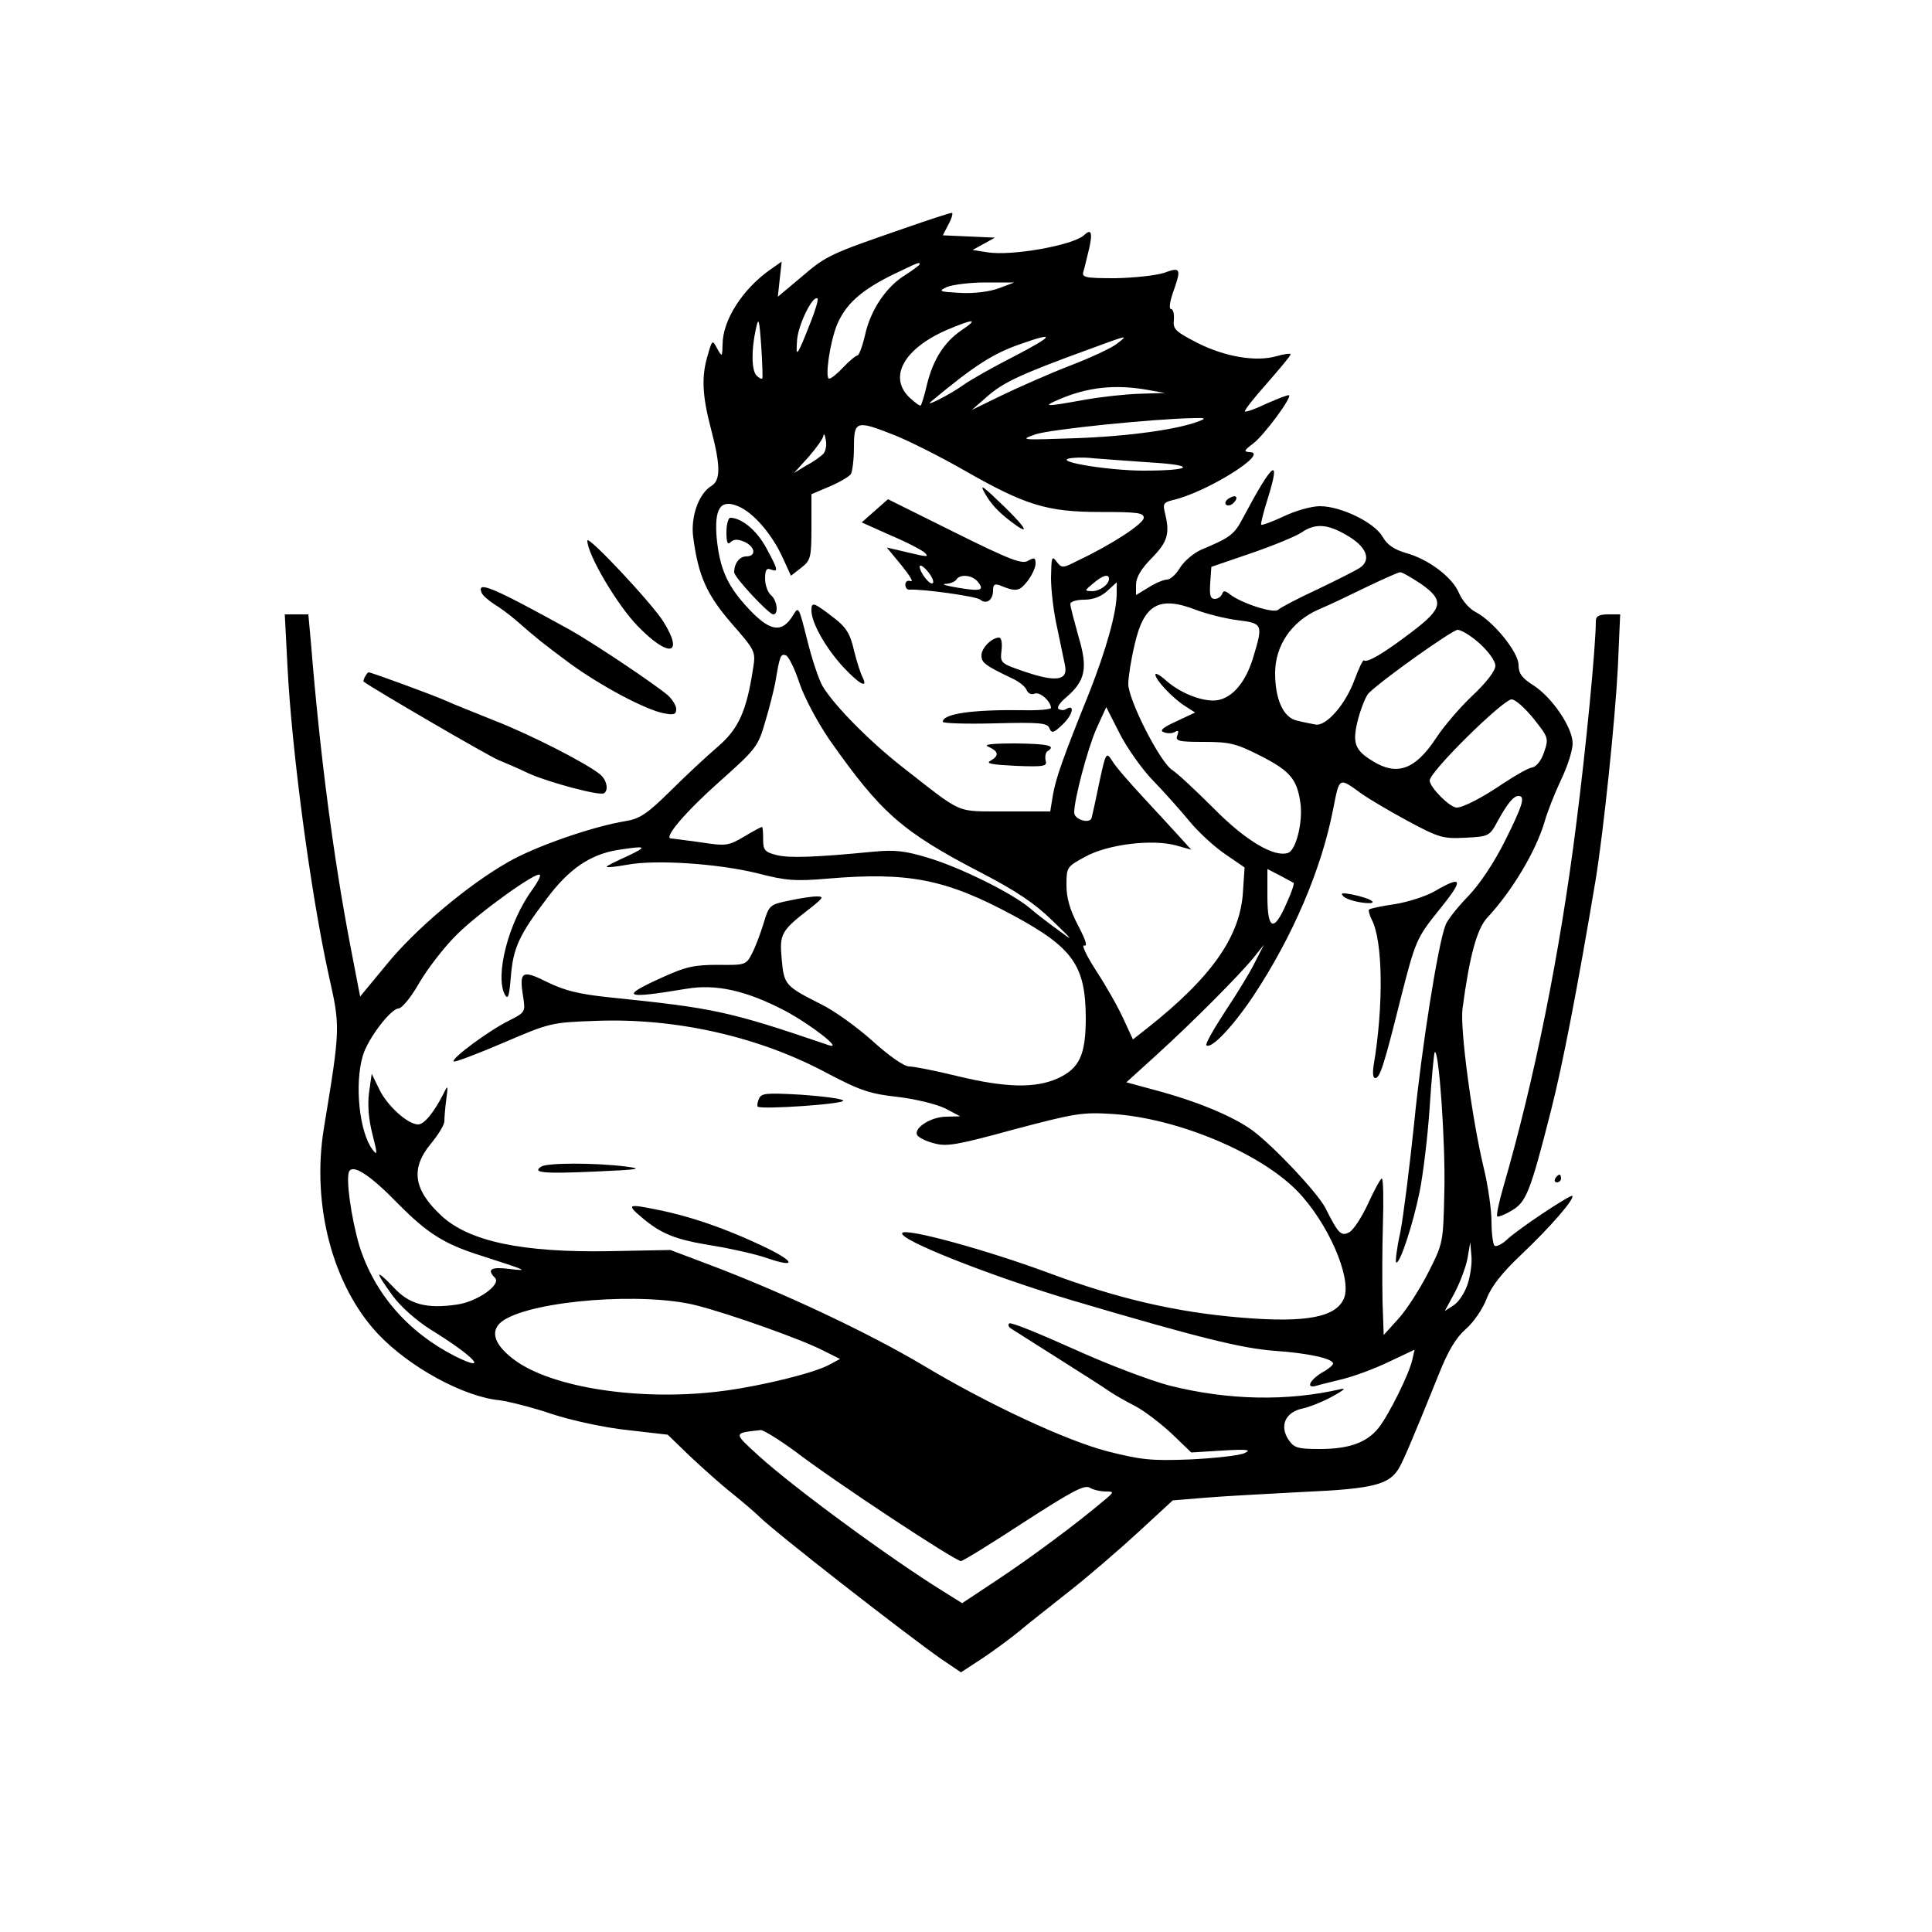 <?xml version="1.0" encoding="UTF-8" standalone="no"?>
<svg xmlns="http://www.w3.org/2000/svg" version="1.0" width="500pt" height="500pt" viewBox="0 0 500 500" preserveAspectRatio="xMidYMid meet">
  <g transform="translate(0,500) scale(0.1,-0.1)" fill="#000000" stroke="none">
    <path d="M2340 4409 c-191 -66 -201 -70 -265 -125 l-62 -52 5 46 5 45 -30 -21 c-72 -51 -123 -131 -123 -194 -1 -32 -1 -33 -14 -10 -12 23 -13 23 -24 -16 -17 -55 -15 -105 8 -192 25 -95 25 -132 2 -147 -34 -20 -55 -81 -48 -133 13 -100 35 -149 99 -223 62 -71 63 -73 56 -117 -17 -110 -37 -156 -92 -203 -29 -25 -84 -76 -123 -115 -59 -58 -78 -71 -115 -77 -86 -14 -235 -66 -304 -106 -104 -59 -242 -175 -316 -267 l-67 -81 -26 135 c-43 225 -78 492 -101 777 l-7 77 -30 0 -31 0 7 -135 c11 -218 60 -587 107 -800 30 -133 30 -135 -13 -396 -32 -198 23 -406 140 -531 80 -85 221 -163 316 -172 22 -3 83 -18 133 -35 51 -17 139 -36 197 -42 l104 -12 58 -56 c33 -31 81 -74 109 -96 27 -22 59 -49 70 -60 41 -41 380 -305 473 -370 l49 -33 55 36 c30 20 72 51 94 69 21 18 80 64 129 103 50 39 131 109 180 154 l90 83 85 7 c47 4 162 10 255 15 181 8 222 19 247 64 12 22 34 73 101 239 24 61 45 96 70 118 20 17 44 52 54 78 12 32 39 67 91 116 74 70 138 144 131 151 -5 4 -141 -86 -170 -114 -12 -11 -26 -18 -31 -15 -4 3 -8 31 -8 62 0 31 -9 94 -20 139 -31 129 -62 363 -55 413 18 135 37 206 64 235 65 70 125 171 148 247 7 26 27 76 43 110 17 35 30 77 30 94 0 41 -53 119 -101 150 -30 19 -39 31 -39 53 0 33 -65 113 -111 137 -16 8 -35 30 -43 49 -17 41 -79 88 -138 104 -30 9 -48 21 -60 42 -21 37 -108 79 -162 79 -22 0 -64 -12 -93 -26 -30 -14 -57 -24 -59 -22 -2 2 6 33 17 68 35 112 13 95 -64 -50 -23 -44 -33 -51 -109 -83 -20 -9 -44 -30 -54 -46 -10 -17 -25 -31 -34 -31 -8 0 -30 -9 -47 -20 l-33 -20 0 27 c0 18 13 41 41 69 41 42 47 63 34 116 -6 24 -4 28 21 34 87 20 252 123 198 124 -16 1 -15 4 9 22 27 20 100 118 93 125 -2 2 -27 -8 -57 -21 -29 -14 -55 -23 -57 -21 -3 2 23 35 57 73 33 38 61 71 61 75 0 3 -17 1 -37 -5 -54 -15 -134 -1 -205 35 -56 29 -63 35 -60 60 1 15 -2 27 -7 27 -6 0 -4 17 4 41 23 64 21 69 -22 53 -21 -7 -78 -13 -126 -14 -80 0 -88 2 -83 18 3 9 9 36 15 60 9 41 5 51 -14 33 -29 -26 -187 -54 -249 -44 l-39 6 29 16 29 16 -68 3 -67 3 15 29 c9 17 12 30 8 29 -5 0 -60 -18 -123 -40z m40 -93 c0 -2 -16 -14 -36 -27 -50 -30 -91 -91 -105 -155 -7 -30 -16 -54 -20 -54 -4 0 -20 -13 -36 -30 -15 -16 -32 -30 -37 -30 -12 0 2 95 20 139 22 53 61 88 138 127 73 35 76 37 76 30z m205 -62 c-24 -9 -65 -14 -100 -12 -54 3 -58 4 -35 15 14 6 59 12 100 12 l75 0 -40 -15z m-486 -85 c-37 -94 -40 -98 -36 -47 4 41 42 117 53 105 2 -2 -5 -28 -17 -58z m-126 -148 c-2 -3 -9 1 -15 7 -13 13 -14 65 -2 120 7 33 9 28 14 -43 3 -44 4 -82 3 -84z m515 124 c-44 -30 -73 -75 -89 -140 -6 -27 -14 -52 -16 -54 -1 -3 -14 6 -28 19 -57 53 -17 127 95 176 71 30 84 30 38 -1z m137 -67 c-55 -28 -113 -61 -130 -73 -34 -25 -109 -63 -84 -43 112 93 160 124 234 149 88 31 82 20 -20 -33z m265 32 c-14 -11 -68 -36 -120 -56 -52 -20 -131 -55 -175 -76 l-80 -39 40 35 c41 36 85 57 255 119 114 42 111 41 80 17z m80 -119 l45 -8 -65 -2 c-36 -1 -101 -8 -145 -16 -100 -18 -109 -18 -65 1 74 32 145 40 230 25z m133 -81 c-53 -21 -179 -39 -318 -44 -143 -5 -148 -5 -105 10 39 13 303 40 410 42 30 1 32 -1 13 -8z m-786 -37 c37 -15 117 -55 178 -90 159 -91 215 -108 353 -108 95 0 112 -2 112 -15 0 -15 -82 -69 -171 -111 -39 -20 -41 -20 -55 -2 -12 16 -13 11 -14 -42 0 -33 7 -91 16 -130 8 -38 17 -82 20 -96 9 -40 -22 -45 -102 -18 -65 22 -66 23 -62 56 2 19 0 33 -7 33 -19 -1 -45 -27 -45 -46 0 -19 9 -26 78 -59 18 -8 36 -22 39 -31 3 -8 12 -13 21 -9 13 5 41 -19 42 -37 0 -4 -33 -7 -72 -6 -130 2 -208 -9 -208 -30 0 -4 61 -6 135 -4 118 3 136 1 141 -13 6 -14 11 -12 35 11 25 24 32 53 8 39 -5 -4 -14 -3 -19 0 -6 3 3 17 19 30 50 43 57 75 32 158 -11 40 -21 77 -21 84 0 6 16 11 36 11 23 0 44 8 60 23 l24 22 0 -29 c0 -49 -27 -144 -70 -254 -71 -176 -87 -223 -95 -267 l-7 -43 -116 0 c-132 1 -105 -11 -268 116 -84 66 -175 158 -205 208 -10 17 -28 71 -40 120 -22 87 -22 88 -37 63 -30 -49 -63 -41 -125 29 -46 52 -64 94 -72 169 -7 79 9 104 55 85 39 -16 87 -71 115 -132 l22 -48 27 21 c24 19 26 26 26 105 l0 85 47 20 c26 11 51 26 55 32 4 7 8 38 8 70 0 69 6 70 107 30z m-185 -46 c-6 -7 -25 -21 -44 -31 l-33 -20 38 42 c20 23 38 48 38 55 1 6 4 2 6 -11 3 -13 0 -28 -5 -35z m848 -24 c118 -7 105 -21 -20 -21 -87 0 -226 22 -195 31 11 3 40 4 65 1 25 -2 92 -7 150 -11z m505 -188 c51 -29 65 -63 35 -84 -12 -8 -62 -33 -112 -57 -50 -23 -95 -47 -100 -52 -11 -11 -98 18 -125 40 -13 10 -17 10 -20 1 -3 -7 -11 -13 -19 -13 -12 0 -14 10 -12 41 l3 42 105 36 c58 20 116 44 130 54 34 23 66 21 115 -8z m191 -125 c63 -44 59 -64 -23 -126 -72 -55 -115 -80 -123 -73 -3 2 -13 -20 -24 -49 -23 -64 -74 -123 -102 -117 -10 2 -32 6 -47 10 -35 7 -57 54 -57 123 0 71 42 133 111 164 29 12 87 40 128 60 42 20 80 37 84 37 5 1 28 -13 53 -29z m-806 12 c0 -15 -24 -32 -44 -32 -20 1 -20 1 3 20 24 21 41 26 41 12z m227 -81 c27 -10 74 -22 106 -26 65 -8 66 -11 41 -94 -21 -72 -61 -115 -106 -114 -39 1 -91 24 -125 56 -13 11 -23 16 -23 11 1 -14 43 -59 75 -80 l28 -18 -49 -23 c-35 -16 -44 -24 -32 -28 10 -4 23 -3 29 1 9 5 10 2 6 -9 -6 -15 3 -17 69 -17 65 0 83 -4 144 -35 77 -39 96 -60 105 -120 8 -48 -10 -124 -31 -132 -35 -13 -109 30 -192 114 -46 46 -94 91 -108 100 -32 20 -114 182 -114 223 0 17 7 62 16 100 24 107 64 129 161 91z m733 -87 c23 -21 40 -45 40 -57 0 -13 -23 -43 -59 -77 -32 -30 -75 -80 -95 -111 -53 -80 -100 -98 -163 -59 -48 29 -54 48 -38 110 8 29 20 59 27 66 39 38 216 163 230 164 10 0 36 -16 58 -36z m-1761 -102 c13 -38 46 -100 78 -147 133 -189 187 -237 391 -343 91 -47 140 -80 185 -124 55 -53 57 -56 17 -26 -25 18 -59 44 -75 58 -46 39 -182 106 -263 130 -59 18 -86 21 -140 16 -155 -15 -219 -17 -252 -9 -31 8 -35 13 -35 41 0 18 -1 32 -3 32 -2 0 -23 -11 -46 -25 -41 -24 -47 -25 -112 -15 -38 5 -73 10 -77 10 -22 0 38 70 126 148 93 83 99 90 117 153 11 36 22 81 26 100 12 72 14 78 28 73 7 -3 23 -35 35 -72z m1900 -92 c39 -49 39 -51 27 -87 -7 -21 -20 -37 -30 -39 -10 -1 -43 -20 -75 -41 -54 -37 -105 -63 -121 -63 -18 0 -70 53 -70 70 0 23 189 209 212 210 10 0 35 -23 57 -50z m-985 -160 c29 -30 71 -77 94 -105 22 -27 64 -66 92 -85 l51 -35 -4 -60 c-6 -117 -80 -223 -248 -356 l-37 -29 -25 54 c-14 31 -46 87 -71 125 -25 39 -38 67 -30 64 9 -3 4 14 -16 52 -21 40 -30 71 -30 104 0 47 1 48 49 74 58 32 173 46 235 29 l39 -11 -29 32 c-16 18 -59 64 -94 102 -36 39 -73 81 -81 95 -16 25 -17 24 -34 -55 -9 -44 -18 -85 -20 -92 -5 -16 -45 -4 -45 14 0 34 34 163 57 216 l26 57 34 -67 c19 -38 58 -93 87 -123z m541 -35 c17 -12 69 -43 117 -69 82 -44 92 -47 150 -44 61 3 63 4 84 43 26 47 41 65 54 65 18 0 11 -24 -35 -116 -28 -56 -65 -112 -96 -144 -28 -29 -54 -62 -58 -74 -20 -52 -62 -319 -81 -511 -12 -115 -28 -243 -36 -284 -9 -40 -13 -75 -11 -78 9 -8 44 99 61 183 9 45 21 143 26 219 5 76 11 139 13 142 11 10 28 -237 25 -358 -3 -136 -3 -136 -42 -213 -22 -43 -56 -96 -77 -119 l-38 -42 -3 85 c-1 47 -1 138 1 203 2 64 1 117 -3 117 -3 0 -19 -29 -35 -64 -16 -35 -38 -69 -49 -75 -21 -11 -28 -5 -62 63 -21 40 -132 158 -188 200 -52 38 -147 77 -257 106 l-70 19 75 68 c97 88 217 209 253 253 l28 35 -23 -45 c-12 -25 -47 -82 -77 -127 -30 -46 -52 -85 -49 -88 12 -12 70 50 122 128 102 154 176 328 206 482 17 86 14 84 75 40z m-1902 -161 c-29 -13 -53 -25 -53 -27 0 -3 24 0 53 5 73 14 236 3 337 -22 73 -19 98 -21 180 -14 212 18 308 -1 484 -96 153 -83 185 -129 186 -263 0 -97 -16 -132 -73 -158 -58 -26 -135 -24 -259 6 -57 14 -113 25 -125 25 -13 0 -52 27 -95 66 -40 36 -100 79 -133 95 -93 47 -96 50 -102 117 -6 66 -2 73 77 134 31 25 33 28 13 28 -12 0 -45 -5 -72 -11 -49 -10 -51 -12 -65 -59 -8 -26 -21 -61 -30 -78 -15 -29 -17 -30 -88 -29 -62 0 -84 -5 -145 -33 -111 -50 -98 -56 63 -29 76 13 154 -4 254 -56 68 -36 154 -103 115 -90 -261 89 -297 96 -569 124 -76 8 -114 17 -159 39 -66 33 -74 29 -63 -38 6 -39 5 -40 -36 -61 -53 -26 -151 -99 -144 -106 2 -3 60 19 128 48 121 52 125 53 240 57 205 8 420 -40 596 -134 89 -47 114 -55 187 -63 48 -6 100 -19 122 -30 l38 -20 -36 -1 c-40 0 -86 -30 -75 -48 4 -6 23 -16 44 -21 32 -9 60 -4 206 36 159 42 176 45 256 40 167 -11 380 -100 477 -199 79 -81 141 -223 122 -276 -19 -51 -98 -66 -266 -52 -171 14 -323 50 -500 116 -159 59 -370 117 -378 103 -11 -17 233 -113 442 -175 325 -96 438 -124 523 -130 86 -6 150 -20 150 -33 0 -4 -13 -15 -30 -24 -32 -20 -41 -42 -12 -33 9 3 40 10 67 17 28 7 81 26 118 44 l68 32 -6 -26 c-8 -37 -61 -143 -87 -176 -30 -38 -76 -55 -152 -55 -59 0 -67 3 -82 25 -23 36 -7 71 38 80 18 4 53 18 78 32 26 14 35 22 20 18 -139 -32 -291 -29 -443 9 -53 14 -163 56 -251 96 -87 39 -160 69 -164 65 -4 -3 -2 -9 4 -13 6 -4 60 -38 120 -76 60 -38 120 -76 134 -86 14 -10 45 -27 68 -39 23 -12 65 -44 94 -71 l51 -49 81 5 c66 4 76 2 56 -7 -14 -6 -77 -13 -140 -16 -101 -4 -127 -1 -214 21 -108 28 -311 123 -476 222 -141 84 -367 191 -565 265 l-90 34 -157 -3 c-226 -4 -364 25 -436 92 -72 67 -80 122 -27 186 19 23 35 49 35 58 0 10 2 35 5 57 5 37 4 38 -7 15 -25 -49 -50 -80 -66 -80 -26 0 -79 47 -100 90 l-20 41 -7 -49 c-4 -32 -1 -69 9 -108 13 -51 13 -56 0 -39 -34 45 -47 169 -25 243 13 44 72 121 92 122 9 0 33 29 55 68 22 37 65 93 98 125 58 57 204 162 213 153 3 -3 -6 -20 -19 -38 -62 -84 -98 -224 -71 -273 8 -13 11 -2 15 47 6 74 21 108 92 201 57 77 112 115 183 127 77 12 81 10 26 -16z m1725 -69 c2 -2 -6 -26 -19 -54 -32 -74 -49 -68 -49 19 l0 71 33 -17 c17 -9 33 -18 35 -19z m-2318 -830 c75 -76 119 -104 210 -133 127 -41 130 -42 78 -36 -47 6 -59 -1 -37 -23 17 -17 -44 -61 -97 -69 -80 -12 -125 0 -166 45 -48 50 -48 41 -2 -22 20 -28 61 -64 97 -87 114 -70 156 -115 65 -70 -122 62 -209 162 -248 286 -21 71 -36 177 -26 193 11 18 55 -11 126 -84z m2768 -209 c-7 -21 -23 -46 -36 -54 l-23 -15 26 48 c14 27 29 67 33 89 l7 41 3 -35 c2 -20 -3 -53 -10 -74z m-1993 -55 c88 -23 266 -86 325 -116 l44 -22 -30 -16 c-40 -21 -171 -53 -267 -66 -212 -29 -450 6 -549 82 -52 40 -61 76 -25 100 80 52 365 74 502 38z m250 -375 c107 -82 417 -286 432 -286 5 0 78 45 162 100 124 80 157 98 171 90 10 -6 29 -10 42 -10 22 0 22 -1 -7 -25 -71 -60 -187 -146 -273 -203 l-92 -61 -48 30 c-139 86 -389 270 -478 351 -67 61 -67 59 5 67 7 0 46 -24 86 -53z"></path>
    <path d="M2549 3723 c16 -28 34 -47 65 -71 52 -40 46 -23 -11 33 -61 59 -69 65 -54 38z"></path>
    <path d="M2264 3678 l-34 -30 76 -34 c43 -18 82 -39 88 -45 11 -12 7 -11 -69 7 l-30 7 38 -46 c21 -26 32 -44 24 -41 -8 3 -14 -1 -14 -9 0 -8 5 -14 11 -13 32 2 173 -17 183 -26 16 -13 33 -1 33 24 0 15 4 18 18 13 41 -17 50 -16 71 11 11 14 21 35 21 45 0 16 -3 17 -19 8 -15 -10 -45 1 -190 73 l-173 86 -34 -30z m150 -187 c-7 -7 -34 28 -34 43 1 6 10 0 21 -13 11 -13 17 -27 13 -30z m116 4 c19 -23 9 -26 -51 -16 -30 5 -44 9 -32 10 12 0 25 6 28 11 9 15 41 12 55 -5z"></path>
    <path d="M1880 3623 c0 -27 3 -34 11 -26 8 8 18 8 35 1 29 -13 32 -38 5 -38 -17 0 -31 -18 -31 -41 0 -13 90 -109 101 -109 15 0 10 37 -6 50 -8 7 -15 26 -15 42 0 23 4 29 15 24 20 -7 19 -1 -12 56 -24 45 -64 78 -93 78 -5 0 -10 -17 -10 -37z"></path>
    <path d="M2100 3420 c0 -32 37 -97 82 -146 42 -45 66 -58 50 -26 -5 9 -15 41 -22 69 -9 41 -20 59 -48 81 -57 44 -62 46 -62 22z"></path>
    <path d="M2559 3067 c26 -12 27 -23 4 -36 -13 -7 5 -10 65 -13 75 -3 83 -1 78 14 -2 10 0 21 5 24 23 14 2 19 -82 20 -67 0 -86 -3 -70 -9z"></path>
    <path d="M3712 2693 c-23 -13 -70 -28 -103 -33 -34 -5 -63 -11 -66 -14 -2 -2 1 -14 7 -26 29 -54 31 -223 5 -377 -3 -19 -2 -33 4 -33 12 0 22 30 65 202 39 154 42 161 102 235 63 78 60 89 -14 46z"></path>
    <path d="M3476 2681 c6 -7 28 -14 50 -17 47 -6 27 10 -26 21 -26 5 -32 4 -24 -4z"></path>
    <path d="M1964 2156 c-4 -9 -5 -18 -3 -20 10 -8 230 7 221 16 -5 5 -54 11 -110 15 -90 5 -102 4 -108 -11z"></path>
    <path d="M1401 1981 c-25 -16 4 -19 139 -13 114 5 126 7 80 13 -80 10 -203 10 -219 0z"></path>
    <path d="M1660 1850 c52 -44 87 -58 186 -74 49 -8 110 -22 136 -31 84 -29 76 -9 -12 32 -93 44 -186 76 -268 92 -77 16 -81 14 -42 -19z"></path>
    <path d="M3180 3710 c-8 -5 -11 -12 -7 -16 4 -4 13 -2 19 4 15 15 7 24 -12 12z"></path>
    <path d="M1520 3601 c0 -36 78 -168 131 -222 80 -82 120 -75 66 12 -30 48 -197 226 -197 210z"></path>
    <path d="M1246 3467 c2 -7 17 -20 32 -30 15 -9 41 -28 57 -42 56 -49 70 -60 140 -112 81 -59 196 -120 243 -129 26 -5 32 -3 32 11 0 9 -10 25 -22 36 -40 33 -191 134 -253 169 -198 109 -241 128 -229 97z"></path>
    <path d="M4130 3393 c0 -65 -25 -325 -51 -528 -42 -333 -108 -660 -189 -939 -11 -38 -18 -72 -15 -74 2 -2 19 4 37 15 38 22 48 47 102 259 30 118 68 314 115 594 21 128 51 417 58 553 l6 137 -31 0 c-24 0 -32 -5 -32 -17z"></path>
    <path d="M945 3249 c-4 -6 -5 -12 -4 -13 22 -17 322 -192 349 -203 19 -8 55 -23 79 -35 52 -23 182 -58 194 -51 13 8 7 35 -10 49 -39 31 -183 104 -273 139 -52 21 -108 43 -125 51 -28 13 -194 74 -201 74 -2 0 -6 -5 -9 -11z"></path>
    <path d="M4025 1950 c-3 -5 -1 -10 4 -10 6 0 11 5 11 10 0 6 -2 10 -4 10 -3 0 -8 -4 -11 -10z"></path>
  </g>
</svg>
